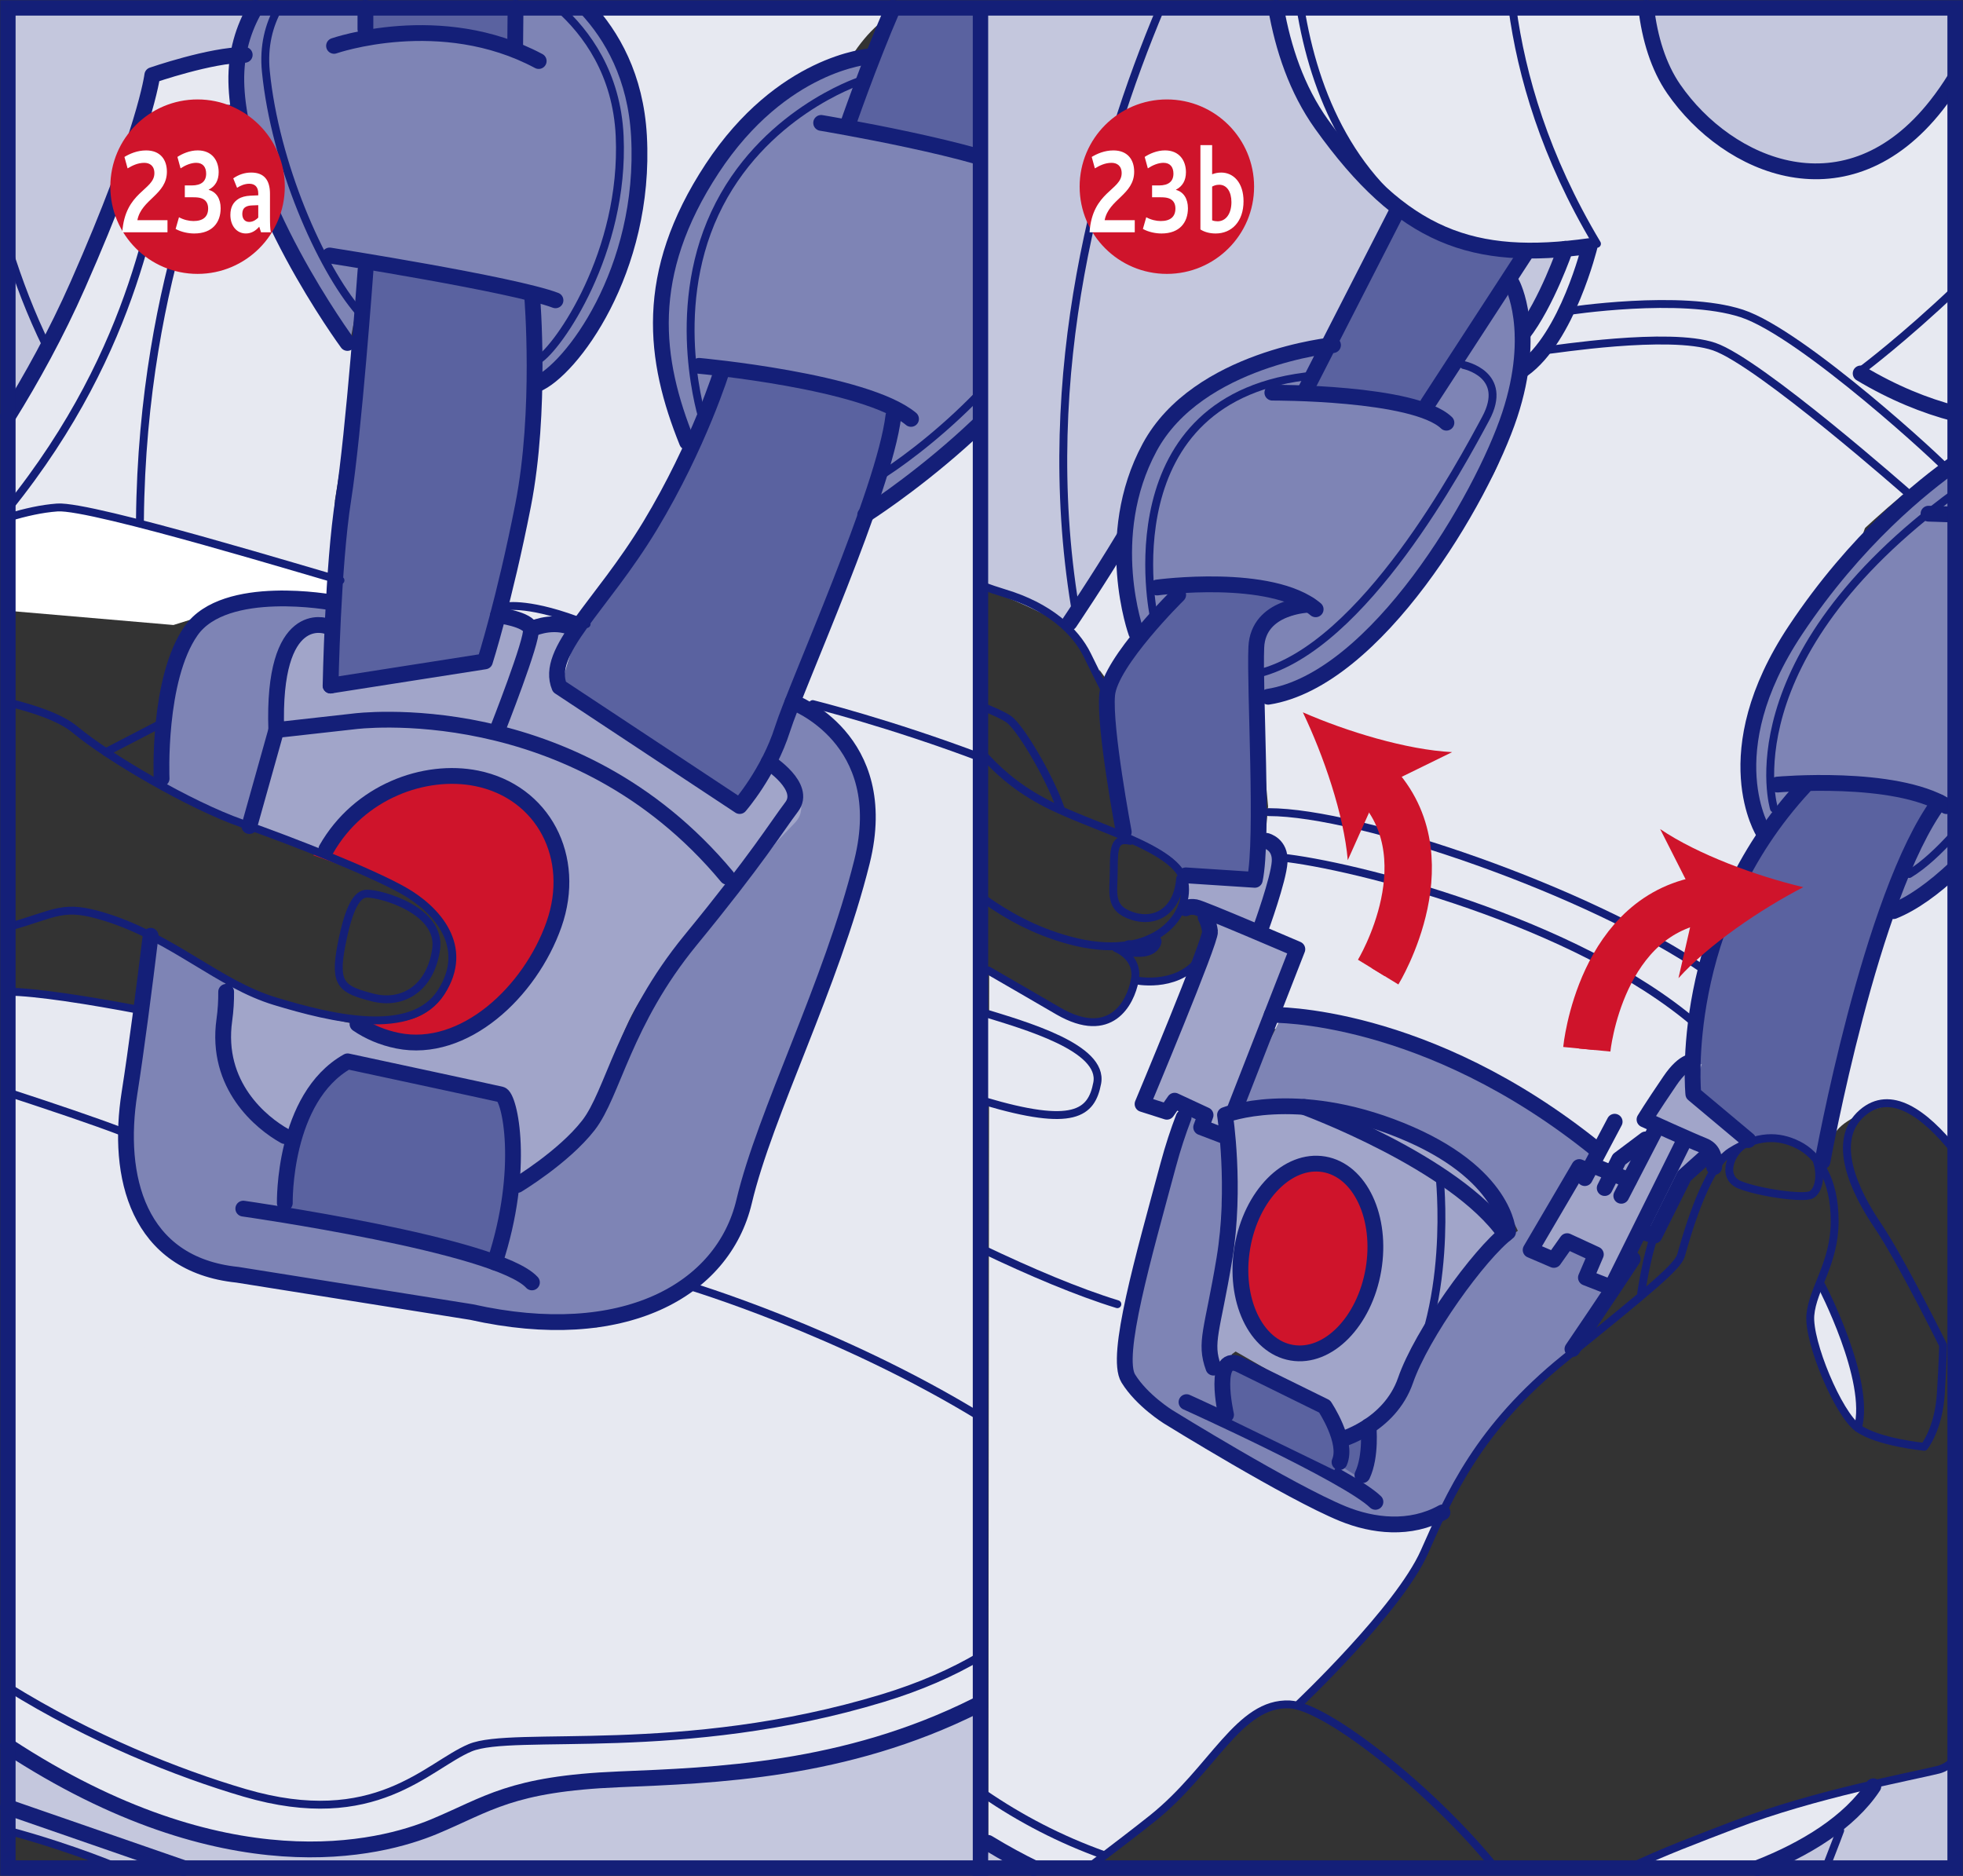 <?xml version="1.0" encoding="UTF-8"?>
<!DOCTYPE svg PUBLIC "-//W3C//DTD SVG 1.1//EN" "http://www.w3.org/Graphics/SVG/1.1/DTD/svg11.dtd">
<!-- Creator: CorelDRAW 2017 -->
<svg xmlns="http://www.w3.org/2000/svg" xml:space="preserve" width="45.01mm" height="43.01mm" version="1.1" style="shape-rendering:geometricPrecision; text-rendering:geometricPrecision; image-rendering:optimizeQuality; fill-rule:evenodd; clip-rule:evenodd"
viewBox="0 0 2137.33 2042.36"
 xmlns:xlink="http://www.w3.org/1999/xlink">
 <rect x="0" y="0" width="2137.33" height="2042.36" fill="#333333" stroke="none"/>
 <defs>
  <style type="text/css">
   <![CDATA[
    .str7 {stroke:#CF142B;stroke-width:5.02;stroke-miterlimit:4}
    .str5 {stroke:#CF142B;stroke-width:17.2;stroke-miterlimit:4}
    .str4 {stroke:#CF142B;stroke-width:51.6;stroke-miterlimit:4}
    .str6 {stroke:#141F78;stroke-width:16.75;stroke-miterlimit:4}
    .str3 {stroke:#141F78;stroke-width:8.59;stroke-linecap:round;stroke-linejoin:round;stroke-miterlimit:3.864}
    .str1 {stroke:#141F78;stroke-width:8.59;stroke-linecap:round;stroke-linejoin:round;stroke-miterlimit:4}
    .str0 {stroke:#141F78;stroke-width:17.2;stroke-linecap:round;stroke-linejoin:round;stroke-miterlimit:4}
    .str2 {stroke:#141F78;stroke-width:4.31;stroke-linecap:round;stroke-linejoin:round;stroke-miterlimit:3.864}
    .fil7 {fill:none}
    .fil14 {fill:none;fill-rule:nonzero}
    .fil6 {fill:white}
    .fil5 {fill:#CF142B}
    .fil0 {fill:#E7E9F1}
    .fil1 {fill:#C4C7DD}
    .fil4 {fill:#A1A5C9}
    .fil2 {fill:#7E84B5}
    .fil3 {fill:#5A62A0}
    .fil15 {fill:white;fill-rule:nonzero}
    .fil12 {fill:#CF142B;fill-rule:nonzero}
    .fil8 {fill:#E7E9F1;fill-rule:nonzero}
    .fil9 {fill:#C4C7DD;fill-rule:nonzero}
    .fil13 {fill:#A1A5C9;fill-rule:nonzero}
    .fil11 {fill:#7E84B5;fill-rule:nonzero}
    .fil10 {fill:#5A62A0;fill-rule:nonzero}
   ]]>
  </style>
 </defs>
 <g id="Слой_x0020_1">
  <path class="fil0" d="M8.6 1117.02c64.41,28.15 194.02,96.2 194.02,96.2l-34.36 193.89 321.5 166.89c0,0 127.64,-83.46 233.16,-203.71 105.52,-120.26 152.14,-208.6 127.6,-284.68 -24.53,-76.09 -90.79,-105.54 -90.79,-105.54l174.25 -304.31c0,0 89.81,50.49 130.06,7.35 9.07,-9.7 5.76,49.82 9.07,76.27 3.68,29.54 -8.21,255.91 -3.3,221.55 4.91,-34.36 0,92.59 0,92.59l-3.32 251.32 3.32 178.56c0,0 4.91,51.68 0,171.95 -4.92,120.26 0,-142.31 0,49.6 0,52.9 3.3,128.96 3.3,128.96 -155.41,76.05 -217.66,80.86 -347.74,80.86 -130.06,0 -201.24,34.36 -282.22,63.81 -72.11,26.22 -270.63,19.36 -434.55,-91.53l0 -790z"/>
  <path class="fil0" d="M8.6 449.71c22.71,-37.1 45.69,-79.07 66.4,-124.91 81,-179.15 98.17,-240.51 98.17,-240.51 0,0 29.47,-9.82 56.45,-19.63 26.99,-9.82 41.73,-7.36 41.73,-7.36 0,0 -17.19,161.98 -22.1,296.94 -4.91,134.99 2.45,154.62 34.34,176.7 31.91,22.1 81.01,14.74 81.01,14.74l-12.28 179.15c0,0 -142.36,-98.17 -169.34,-107.98 -16.28,-5.92 -96.85,-5.59 -174.39,-2.25l0 -164.9z"/>
  <path class="fil0" d="M983.47 8.6c-17.65,8.2 -38.05,23.91 -56.85,53.61 -46.64,73.62 -127.6,250.32 -171.79,348.49 -44.18,98.17 -44.18,125.15 -34.36,147.25 9.82,22.08 53.99,44.18 53.99,44.18 0,0 -149.7,277.31 -181.61,296.94l-68.72 -22.08 0 -85.91c0,0 14.73,-201.24 17.19,-235.6 0,0 76.07,17.19 98.15,-29.45 22.1,-46.62 34.38,-107.98 34.38,-184.06 0,-76.09 9.8,-238.06 -14.74,-289.61 -7.75,-16.3 -17.47,-31.12 -27.15,-43.77l351.51 0z"/>
  <path class="fil1" d="M286.97 8.6c-5.62,12.7 -11,28.65 -15.62,48.7 0,0 -88.35,17.17 -98.17,26.99 -9.82,9.82 -58.9,179.15 -125.17,304.32 -12.38,23.39 -25.78,46.25 -39.4,67.99l0 -447.99 278.36 0z"/>
  <path class="fil1" d="M8.6 1900.75l0 91.66c25.72,6.64 52.61,14.9 77.11,24.11 15.63,5.88 30.18,11.65 43.49,17.24l942.35 0 1.54 -179.87c-138.87,69.42 -166.13,68.6 -259.37,78.42 -93.26,9.82 -213.52,2.45 -279.77,27 -66.27,24.55 -105.54,63.81 -257.7,49.09 -87.99,-8.52 -179.26,-47.41 -267.65,-107.65z"/>
  <path class="fil2" d="M1063.23 8.6c-24.13,55.53 -51.5,122.43 -46.37,129.28 3.86,5.14 29.94,18.06 59.5,29.87l-7.27 -159.14 -5.86 0z"/>
  <polygon class="fil3" points="397.87,31.74 397.89,8.6 559.35,8.6 558.49,53.72 "/>
  <path class="fil3" d="M923.8 133.81c0,0 23.03,-65.93 47.02,-125.2l93.34 0 5.29 163.2 -145.66 -37.99z"/>
  <path class="fil3" d="M789.6 398.31c0,0 193.95,28.93 187.76,52.51 -6.18,23.59 -142.8,409.87 -171.99,426.72l-194.09 -131.17c0,0 10,-44.11 27.46,-76.79 17.44,-32.68 141.79,-197.37 150.87,-271.28z"/>
  <path class="fil3" d="M398 284.49l180.1 34.61c0,0 16.87,103.91 -5.02,210.86 -21.91,106.95 -44.11,194.88 -44.11,194.88l-169.04 21.54 38.07 -461.89z"/>
  <path class="fil3" d="M310.11 1322.87c0,0 9.15,-169.41 70.14,-167.35 60.99,2.04 167.52,42.58 167.52,42.58 0,0 36.32,98.7 -11.01,175.06l-226.66 -50.29z"/>
  <path class="fil2" d="M280.53 8.6c-15.09,21.53 -25.94,46.23 -27.21,73.48 -4.66,99.83 125.77,300.88 125.77,300.88l18.91 -98.47 180.1 34.61 8.41 99.39c0,0 94.85,-58.46 109.76,-231.28 7.14,-82.79 -23.09,-140.71 -56.51,-178.61l-79.2 0 -2.09 45.11c0,0 -40.14,-7.12 -87.48,-11.96 -47.32,-4.84 -79.96,-5.76 -79.96,-5.76l0 -27.39 -110.5 0z"/>
  <path class="fil2" d="M951.9 57.02l-29.64 81.23 141.24 24.19 8.51 300.18 -124.77 94.53 25.48 -111.48c0,0 -41.63,-22.2 -103.61,-33.39 -62,-11.19 -79.5,-13.97 -79.5,-13.97l-37.66 97.02c0,0 -65.55,-120.5 -17.66,-229.92 47.91,-109.41 136.49,-214.21 217.61,-208.4z"/>
  <path class="fil2" d="M865.94 764.24c0,0 101.22,57.86 76.1,156.94 -25.12,99.07 -88.55,256.37 -122.76,354 -34.21,97.63 -65.32,149.17 -162.98,164.25 -97.68,15.08 -157.2,-2.21 -157.2,-2.21l0 -59.77c0,0 103.93,-15.04 120.43,-82.94 16.48,-67.9 51.59,-154.59 97.81,-225.89 46.22,-71.31 111.64,-126.09 134.1,-160.33 22.48,-34.24 -14.55,-78.52 -14.55,-78.52l29.05 -65.54z"/>
  <path class="fil2" d="M362.31 656.11l-2.38 23.3c0,0 -25.87,-20.24 -47.6,27.72 -21.72,47.96 -12.93,92.71 -19.2,115.05 -6.26,22.31 -21.66,77.16 -21.66,77.16l-95.76 -42.12c0,0 5.78,-149.34 50.29,-187.37 44.52,-38.03 136.29,-13.75 136.29,-13.75z"/>
  <path class="fil2" d="M320.74 1236.88c0,0 -83.49,-63.62 -80.79,-89.84 8.88,-86.52 4.79,-81.59 4.79,-81.59l-80.73 -46.67c0,0 -35.56,177.05 -24.73,250.47 10.87,73.44 65.97,103.58 65.97,103.58l53.25 15.01 57.53 -139.54 4.71 -11.43z"/>
  <path class="fil0" d="M8.6 1080.69c42.74,3.42 144.41,19.8 144.41,19.8l-20.04 113.51 -124.38 -59.27 0 -74.04z"/>
  <path class="fil0" d="M153.78 1334.11c0,0 40.66,33.64 61.51,43.32 20.86,9.7 316.3,60.53 316.3,60.53l-39.05 224.34 -355.3 -206.57 16.53 -121.62z"/>
  <path class="fil0" d="M461.31 1593.51l32.47 -86.34 8.02 -77.05c0,0 45.05,15.43 96.96,15.01 51.92,-0.42 144.74,0.46 144.74,0.46l-137.02 175.14 -153.51 0 8.34 -27.22z"/>
  <path class="fil0" d="M258.51 128.56c0,0 47.28,106.96 57.61,144.59 10.32,37.64 74.92,108.72 74.92,108.72l-32.11 198.41 -100.41 -13.87c0,0 -60.31,-87.78 -60.67,-95.76 -0.38,-7.96 19.68,-155.78 19.68,-155.78l40.99 -186.32z"/>
  <path class="fil0" d="M581.71 427.07c0,0 51.18,-51.61 63.46,-73.57 12.28,-21.96 52.15,-111.42 52.15,-111.42l-1.04 239.21 -76.76 90.34 -57.41 14.63 19.6 -159.18z"/>
  <polygon class="fil0" points="729.09,436.4 751.94,495.33 702.93,580.28 "/>
  <polygon class="fil0" points="942.04,557.15 1072.01,462.62 1065.16,794.85 865.94,764.24 "/>
  <path class="fil4" d="M272.62 895.31l28.19 -100.46c0,0 2.51,-44.36 4.76,-70.01 2.23,-25.65 14.76,-39.9 26.45,-44.69 11.7,-4.78 27.91,-0.72 27.91,-0.72l4.67 66.96 163.92 -31.43 22.62 -45.37 24.89 12.05 53.19 -5.88c0,0 -30.76,51.86 -22.74,64.16 8.03,12.29 201.51,140.63 201.51,140.63l35.77 -47.22c0,0 45,37.66 22.18,61.98 -22.84,24.3 -124.76,128.5 -163.02,184.76 -38.26,56.25 -37.63,105.1 -63.14,146.12 -25.53,41.01 -51.19,58.17 -82.92,63.89l2.97 -49.15 -9.1 -47.29 -170.48 -38.13 -65.58 76.6c0,0 -85.67,-41.71 -73.79,-94.18 20.27,-89.63 3.87,-72.49 3.87,-72.49l96.86 39.45c0,0 52.92,12.37 105.94,23.17 53.04,10.82 118.62,-36.7 136.76,-97.8 18.16,-61.1 44.54,-80.28 -4.19,-136.18 -48.73,-55.89 -100.33,-42.99 -134.72,-34.39 -34.41,8.59 -80.09,75.72 -80.09,75.72l-92.69 -40.12z"/>
  <path class="fil5" d="M341.13 931.17c0,0 81.02,-94.05 151.39,-86.38 70.39,7.66 124.78,40.71 119.43,128.16 -5.38,87.43 -79.09,154.55 -150.64,161.71 -32.8,3.28 -30.05,-1.36 -48.56,-11.46 -33.55,-18.34 -71.15,-18.28 -71.15,-18.28 0,0 52.2,7.37 88.03,7.18 35.83,-0.15 62.33,-27.52 62.7,-65.43 0.35,-37.91 -21.14,-66.58 -61.28,-82.36 -40.12,-15.77 -89.93,-33.15 -89.93,-33.15z"/>
  <path class="fil6" d="M8.6 565.75c27.57,-7.5 50.23,-12.95 58.72,-13.24 28.38,-0.94 177.42,42.83 177.42,42.83l117.57 33.39 -4.74 19.75 -104.23 11.78 -64.48 20.19 -180.25 -15.49 0 -99.2z"/>
  <path class="fil2" d="M359.93 1331.44l176.83 41.71 26.52 -75.25 85.27 -65.79c0,0 29.03,68.31 15.06,101.99 -13.99,33.67 -113.91,94.95 -149.95,96.02 -36.02,1.07 -291.84,-42.28 -291.84,-42.28 0,0 8.59,-94.23 27.94,-107.13 19.35,-12.9 68.2,-21.41 68.2,-21.41l-7.36 56.54 49.32 15.59z"/>
  <path class="fil7 str0" d="M8.6 453.44c25.74,-41.42 52.67,-90.02 76.22,-143.4 73.64,-166.87 81,-228.23 81,-228.23 0,0 63.81,-22.08 100.63,-22.08"/>
  <path class="fil7 str1" d="M263.99 118.63c0,0 -63.81,-7.37 -81,44.18 -16.78,50.36 -29.47,212.01 -174.39,391.15"/>
  <path class="fil7 str1" d="M246.82 118.63c0,0 -92,175.38 -94.45,447.8"/>
  <path class="fil7 str1" d="M8.6 269.68c11.38,36.57 25.17,72.53 41.88,106.65"/>
  <path class="fil7 str1" d="M1067.23 1803.13c-30.45,17.94 -65.55,33.35 -106.25,45.7 -218.43,66.27 -402.49,34.38 -449.12,54.01 -46.62,19.62 -103.07,90.8 -245.42,49.09 -72.87,-21.36 -168.25,-59.46 -257.83,-115.25"/>
  <path class="fil7 str1" d="M8.6 1189.31c50.71,16.66 92.88,30.82 124.37,42.81"/>
  <path class="fil7 str1" d="M748.41 1399.39c0,0 166.36,49.43 320.93,144.47"/>
  <path class="fil7 str1" d="M884.89 766.55c0,0 82.83,20.37 184.96,58.97"/>
  <path class="fil7 str1" d="M551.12 660.26c0,0 26.25,-5.38 87.6,19.17"/>
  <path class="fil7 str0" d="M1063.05 1856.84c-143.21,71.7 -285.31,76.04 -389.2,80.36 -117.8,4.89 -142.34,26.99 -201.25,51.53 -58.53,24.38 -226.02,68.1 -464,-87.7"/>
  <path class="fil7 str1" d="M8.6 1079.68c29.99,0.12 89.43,9.51 145.17,20.19"/>
  <path class="fil7 str1" d="M8.6 1009.43c54.12,-15.08 59.21,-25.85 107.4,-10.64 72.69,22.96 122.34,72.79 183.59,91.3 61.26,18.53 148.79,39.87 180.74,-9.85 31.96,-49.72 -4.91,-90.36 -41.23,-110.78 -36.28,-20.4 -119.39,-53.21 -175.93,-73.06 -56.52,-19.85 -144.91,-71.55 -181.51,-102.09 -15.65,-13.05 -44.8,-22.78 -73.06,-29.65"/>
  <path class="fil7 str1" d="M399.32 972.95c14.92,-0.42 81.5,17.96 75.55,60.39 -5.96,42.45 -36.4,61.18 -69.39,52.58 -33,-8.61 -42.08,-13.72 -33.75,-56.8 8.31,-43.12 17.47,-55.87 27.59,-56.17z"/>
  <line class="fil7 str1" x1="115.32" y1="818.86" x2="178.25" y2= "786.2" />
  <path class="fil7 str1" d="M8.6 563.37c19.91,-5.75 36.21,-9.53 53.76,-10.86 37.42,-2.83 289.16,74.53 308.36,79.35"/>
  <line class="fil7 str0" x1="8.6" y1="1967.52" x2="199.79" y2= "2033.76" />
  <path class="fil7 str2" d="M9.35 2033.76c4.08,-1.13 8.57,-1.2 12.87,0"/>
  <path class="fil7 str3" d="M8.6 1993.11c16.32,4.29 34.34,9.6 54.25,16.14 25.82,8.48 47.91,16.68 66.79,24.51"/>
  <path class="fil7 str0" d="M278.05 8.6c-12.92,22.26 -21.37,48.93 -20.75,80.46 2.43,123.29 120.99,284.33 120.99,284.33"/>
  <path class="fil7 str0" d="M638.23 8.6c28.01,30.07 53.96,74.97 57.5,139.5 8.06,147 -74.88,255.7 -111.64,270.4"/>
  <line class="fil7 str0" x1="397.89" y1="8.6" x2="397.87" y2= "31.74" />
  <line class="fil7 str0" x1="561.33" y1="8.6" x2="560.93" y2= "50" />
  <path class="fil7 str0" d="M363.7 49.93c0,0 116.21,-40.49 222.84,16.52"/>
  <path class="fil7 str0" d="M358.92 278.15c0,0 200.2,31.39 245.9,48.8"/>
  <path class="fil7 str1" d="M303.28 8.6c-10.38,18.64 -16.57,41.57 -13.79,69.35 9.99,100.06 59,212.58 101.35,261.8"/>
  <path class="fil7 str1" d="M608.45 8.6c29.91,26.7 63.18,71.43 66.25,139.66 5.66,126.16 -66.79,230.37 -88.64,243.62"/>
  <path class="fil7 str0" d="M398 294.24c0,0 -12.75,176.73 -24.22,249.34 -11.47,72.59 -13.85,202.8 -13.85,202.8"/>
  <path class="fil7 str0" d="M579.45 322.94c0,0 10.32,124.2 -9.93,227.29 -20.25,103.09 -41.53,169.85 -41.53,169.85l-168.07 26.3"/>
  <path class="fil7 str0" d="M542.19 669.86c0,0 33.35,4.2 35.8,15.28 2.45,11.07 -36.46,109.71 -36.46,109.71"/>
  <path class="fil7 str0" d="M577.99 685.13c0,0 20.23,-10.03 41.53,-3.05"/>
  <path class="fil7 str0" d="M946.54 61.44c0,0 -95.15,6.45 -171.14,121.99 -75.95,115.54 -63.36,208.63 -27.36,297.85"/>
  <path class="fil7 str0" d="M1106.54 86.73c0,0 127.51,67.48 77.64,209.92 -49.84,142.44 -242.15,263.88 -242.15,263.88"/>
  <path class="fil7 str0" d="M894.08 133.81c0,0 180.17,30.07 224.69,56.84"/>
  <path class="fil7 str0" d="M761.14 398.31c0,0 181.14,16.48 230.79,57.76"/>
  <path class="fil7 str0" d="M922.23 138.25c0,0 23.66,-68.86 50.04,-129.64"/>
  <path class="fil7 str0" d="M1111.96 42.69c0,0 -18.06,95.03 -26.08,126.61"/>
  <path class="fil7 str0" d="M786.35 402.29c0,0 -25.04,81.51 -78.51,170.03 -53.49,88.5 -114.94,136.45 -98.72,175.48l196.24 129.74c0,0 31.51,-36.07 46.64,-83.76 15.14,-47.69 110.78,-258.83 120.71,-340.77"/>
  <path class="fil7 str1" d="M935.58 88.41c0,0 -106.66,35.14 -157.29,144.05 -50.64,108.92 -12.7,225.44 -12.7,225.44"/>
  <path class="fil7 str1" d="M1100.64 114.51c0,0 86.92,40.58 62.28,153.5 -24.63,112.95 -147.35,213.06 -199.94,247.26"/>
  <path class="fil7 str0" d="M836.89 829.79c0,0 41.86,26.55 25.08,48.68 -16.77,22.13 -37.07,56.07 -110.03,145.04 -72.95,89 -84.28,166.9 -111.25,201.61 -27.01,34.69 -77.39,64.96 -77.39,64.96"/>
  <path class="fil7 str0" d="M246.23 1079.83c0.1,9.85 -0.49,20.14 -1.96,30.64 -10,71.21 40.15,112.12 65.83,126.41"/>
  <path class="fil7 str0" d="M164.01 1018.79c-6.73,55.11 -15.58,124.08 -23.03,171.31 -14.29,90.38 8.44,186.57 117.53,197.76l254.77 40.58c165.73,37.09 274.05,-23.79 296.93,-120.38 22.85,-96.62 94.93,-235.54 128.34,-369.95 33.39,-134.44 -75.6,-173.86 -75.6,-173.86"/>
  <path class="fil7 str0" d="M791.68 954.52c-167.15,-200.89 -406.02,-169.16 -406.02,-169.16l-84.85 9.48 -29.31 104.5"/>
  <path class="fil7 str0" d="M310.11 1309.73c0,0 -2.21,-114.41 68.37,-154.23 0,0 156.97,33.71 167.08,36.08 9.56,2.21 26.82,80.91 -6.85,182.85"/>
  <path class="fil7 str0" d="M355.29 924.57c35.75,-62.82 107.2,-88.55 163.72,-77.16 72.29,14.61 109.96,85.87 84.13,159.16 -25.83,73.31 -97.86,141.05 -170.17,126.46 -16.49,-3.33 -31.17,-9.62 -43.73,-18.19"/>
  <path class="fil7 str0" d="M355.29 681.63c0,0 -59.05,-21.03 -54.48,113.21"/>
  <path class="fil7 str0" d="M362.31 656.1c0,0 -117.37,-22.03 -154.24,30.64 -36.89,52.67 -32.13,160.9 -32.13,160.9"/>
  <path class="fil7 str0" d="M264.9 1315.85c0,0 276.92,39.32 314.27,80.33"/>
  <polygon class="fil8" points="1265.24,1528.53 1457.62,1655.93 1457.62,1738.42 1361.43,1738.42 1265.24,1710.73 1242.81,1649.47 "/>
  <path class="fil8" d="M1328.21 433.45c0,0 -80.75,149.51 -103.16,198.85 -22.43,49.33 -28.4,101.67 -28.4,101.67 0,0 -16.45,-19.44 -22.43,-32.9 -5.98,-13.43 -16.45,-14.94 -14.96,-19.43 1.49,-4.49 62.79,-89.71 94.2,-153.98 31.39,-64.3 53.83,-121.1 74.75,-94.2z"/>
  <path class="fil9" d="M1387.01 8.6c0.32,2.09 0.66,4.18 1.01,6.25 16.45,95.67 88.21,168.94 88.21,168.94l-47.83 151.01c0,0 -38.88,1.49 -62.8,38.86 -23.9,37.39 -31.39,56.82 -31.39,56.82 0,0 -22.43,-13.47 -41.86,20.93 -19.43,34.39 -62.79,130.08 -82.24,156.98 -19.43,26.92 -50.84,73.24 -50.84,73.24 0,0 -25.4,-17.93 -94.18,-43.34l-1.2 -629.69 323.11 0z"/>
  <path class="fil9" d="M1664.61 276.49l40.35 -1.51c0,0 -29.88,85.22 -70.26,103.18 0,0 10.47,-67.28 29.9,-101.67z"/>
  <path class="fil8" d="M2128.73 453.53c-10.72,-2.78 -15.58,-5.13 -15.58,-5.13l-14.96 55.33c0,0 -46.35,11.94 -67.28,70.26 -20.92,58.32 -74.76,285.57 -77.74,357.32 -2.98,71.77 16.43,83.73 16.43,83.73 0,0 -104.65,122.59 -107.63,131.57 -3,8.98 -8.98,11.96 -8.98,11.96 0,0 -14.96,-4.49 -25.41,7.47 -10.47,11.96 -35.88,53.83 -35.88,53.83l11.96 11.96 -8.98 8.96 -35.87 26.92 -3 7.47 -17.94 -10.47c0,0 -19.43,-16.43 -58.3,-44.85 -38.88,-28.41 -143.53,-85.22 -207.82,-94.2 -64.3,-8.96 -98.67,-4.47 -98.67,-4.47l32.88 -89.71 -32.88 -17.94c0,0 31.39,-68.77 25.41,-82.24 -5.98,-13.45 -20.92,-17.94 -20.92,-17.94l5.96 -67.28c0,0 73.28,29.9 107.65,-7.47 34.39,-37.38 109.14,-236.22 133.06,-285.56 23.92,-49.33 37.38,-89.71 34.39,-112.14 -2.98,-22.41 -23.92,-52.33 -23.92,-52.33l3 -16.43c0,0 25.41,-8.98 41.86,-46.36 16.43,-37.37 25.41,-56.82 25.41,-56.82 0,0 -198.85,28.41 -273.61,-145 -17.39,-40.35 -28.87,-79.32 -36.25,-115.37l397.59 0c8.67,95.6 62.27,147.53 142.52,175.16 68.54,23.59 145.52,-27.96 193.5,-102.63l0 372.4z"/>
  <path class="fil10" d="M1224.65 913.37c0,0 -26.02,-148.19 -19.53,-173.08 6.46,-24.9 94.18,-104.13 94.18,-104.13 0,0 61.34,-1.21 86.02,6.43 24.67,7.64 36.48,13.4 36.48,13.4 0,0 -53.81,8.64 -53.77,53.47 0.02,44.83 0,170.74 0,170.74l-1.76 77.69 -75.18 -4.91c0,0 -9.52,-28.91 -66.44,-39.62z"/>
  <path class="fil10" d="M1964.21 856.34c0,0 57.24,-4.49 83.69,0 26.45,4.51 58.95,14.83 58.95,14.83 0,0 -59.41,118.29 -70.39,166.55 -10.99,48.23 -46.07,226.86 -46.07,226.86 0,0 -24.02,-13.2 -46.39,-23.37 -22.36,-10.19 -40.47,0 -40.47,0l-59.82 -50.12c0,0 6.22,-112.93 27.26,-180.5 21.04,-67.59 93.24,-154.23 93.24,-154.23z"/>
  <path class="fil10" d="M1421.8 428.32l100.26 -200.23c0,0 28.66,19.65 61.88,30.1 33.22,10.46 80.66,12.68 80.66,12.68l-109.84 168.39c0,0 -89.87,-13.5 -132.96,-10.94z"/>
  <path class="fil11" d="M1237.2 688.95c0,0 -33.15,-130.93 5.61,-198.09 38.78,-67.15 107.8,-91.45 142.52,-100.65 34.73,-9.18 49.49,-12.08 49.49,-12.08l-22.26 55.8 142.21 5.31 91.6 -130.15c0,0 23.39,37.38 -11.66,153.52 -35.03,116.14 -102.91,197.4 -158.48,245.48 -55.58,48.07 -95.44,50.47 -95.44,50.47l-10.39 5.66c0,0 -11.39,-57.48 2.66,-75.28 14.06,-17.81 59.42,-25.61 59.42,-25.61 0,0 -18.01,-14.67 -62.08,-27.25 -44.06,-12.56 -71.1,0.07 -71.1,0.07l-62.12 52.8z"/>
  <path class="fil11" d="M1964.21 856.34l-46.14 59.12c0,0 -31.09,-74.99 4.29,-169.08 35.37,-94.1 106.76,-174.78 156.43,-208.28 21.56,-14.54 38.11,-23.88 49.94,-29.81l0 38.66 -9.31 19.69 9.31 0.41 0 377.72c-24.97,24.68 -48.62,42.89 -67.04,47.19 0,0 24.41,-63.84 49.74,-118.64 0,0 -99.21,-36.7 -147.22,-16.99z"/>
  <path class="fil11" d="M1325.23 1568.79c0,0 -93.31,-51.48 -101.57,-91.75 -8.28,-40.29 66.67,-269.84 66.67,-269.84l15.5 4.64 2.06 9.4 23.85 13.07 61.63 -123.38c0,0 115.32,-11.49 207.89,47.86 92.57,59.37 137.51,93.14 137.51,93.14l-9.28 23.25 -10.82 -4.59 -48.6 91.8 20.96 8.38 15.24 -19.52 31.29 14.44 -10.84 25.28 27.69 10.84 -42.35 66.92c0,0 -43.73,27.49 -82.19,83.04 -38.48,55.56 -59.3,102.46 -59.3,102.46 0,0 -48.05,14.39 -72.84,6.55 -24.76,-7.84 -241.69,-130.9 -241.69,-130.9 0,0 290.26,-40.62 309.46,-92.65 19.22,-52.05 87.15,-97.21 87.15,-97.21 0,0 -27.09,-66.54 -127.63,-109.53 -100.53,-42.98 -166.67,-37.42 -177.46,-20.32 0,0 8.07,261.1 -22.35,358.63z"/>
  <path class="fil8" d="M1995.13 1240.48l56.84 -240.93c0,0 31.67,-6.48 76.76,-54l0 215.2 -28.93 17.66c0,0 -22.47,19.08 -51.9,27.01 -29.44,7.93 -50.09,21.37 -52.77,35.06z"/>
  <path class="fil8" d="M1251.14 1336.84c0,0 -35.53,108.09 -28.13,150.54 7.42,42.45 44.2,56.49 44.2,56.49l4.96 46.48 7.56 72.75 -136.53 -50.51 50.9 -167 57.05 -108.76z"/>
  <path class="fil8" d="M1437.89 1660.77l17.34 -17.59c0,0 10.97,7.87 42.55,17.59 31.56,9.72 72.82,-6.57 72.82,-6.57 0,0 -19.01,23.72 -37.32,56.54 -18.31,32.78 -81.89,44.46 -81.89,44.46l-18.34 -44.46 4.84 -49.97z"/>
  <polygon class="fil10" points="1494.36,1551.21 1482.06,1610.4 1457.62,1594.4 1466.29,1559.42 "/>
  <polygon class="fil8" points="1224,598.96 1235.59,698.75 1205.12,740.28 1179.24,705 "/>
  <path class="fil8" d="M1370.41 764.24c0,0 65.94,-2.86 127.37,-75.28 61.39,-72.4 136.91,-169.83 136.91,-198.09 0,-28.24 29.48,-93.5 29.48,-93.5l40.14 9.2 -63 264.7 -117.31 222.25 -91.52 31.06 -51.23 -40.41 -10.84 -119.93z"/>
  <path class="fil8" d="M2018.38 586.25c0,0 66.97,-63.71 93.04,-75.77 6.69,-3.09 12.44,-5.88 17.3,-8.33l0 -57.32 -31.64 -10.89 -78.7 152.31z"/>
  <polygon class="fil9" points="1463.49,167.51 1522.09,228.09 1438.99,378.16 1337.68,401.46 1385.34,302.55 "/>
  <path class="fil12" d="M1393.36 1377.43c56.05,24.53 31.51,165.08 -22.95,165.16l22.95 -165.16z"/>
  <path class="fil8" d="M2018.93 1207.92c-8.15,3.73 74.29,-91.91 109.79,-132.85l0 180.81c-4.32,-5.58 -8.09,-10.22 -11.11,-13.57 -26.9,-29.92 -46.35,-58.31 -98.69,-34.39z"/>
  <path class="fil8" d="M1981.56 1397.78c0,0 26.92,46.36 37.39,94.2 10.45,47.84 2.98,62.79 2.98,62.79 0,0 -28.42,-26.9 -40.37,-71.77 -11.96,-44.85 -16.45,-58.3 0,-85.22z"/>
  <path class="fil8" d="M1072.11 1197.63c86.07,25.06 117.38,22.82 121.55,-9.15 4.49,-34.39 -22.42,-53.82 -55.32,-64.29 -20.59,-6.55 -43.52,-11.93 -69.15,-21.28l2.92 94.72z"/>
  <path class="fil8" d="M1077.05 1055.42c59.8,37.38 64.29,46.36 101.67,53.83 37.37,7.47 46.34,-11.98 50.82,-22.45 4.49,-10.46 7.47,-20.93 7.47,-20.93 0,0 23.94,7.49 38.88,1.51 14.94,-5.98 25.41,-17.96 25.41,-17.96l-56.81 152.51 23.92 10.47 17.94 -14.96 11.95 7.47 -124.07 346.87c0,0 53.83,61.28 142.02,110.63 88.2,49.33 110.63,74.76 139.03,59.8 28.42,-14.96 110.65,-58.3 110.65,-58.3 0,0 -23.92,47.83 -56.8,86.71 -32.9,38.86 -94.2,107.63 -94.2,107.63 0,0 -26.92,-14.94 -53.83,11.96 -26.9,26.92 -62.79,76.27 -97.18,103.17 -20.75,16.23 -54.55,42.26 -78.11,60.36l-64.29 0c-12.79,-7.39 -28.24,-16.75 -45.45,-28.03l0.95 -950.31z"/>
  <path class="fil8" d="M1780.51 2033.76c29.54,-14.52 68.33,-32.04 112.85,-48.41 101.67,-37.36 146.53,-43.35 146.53,-43.35 0,0 -19.82,52 -129.27,91.77l-130.11 0z"/>
  <path class="fil9" d="M2128.73 81.37c-31.07,53.63 -76.61,99.32 -130.7,105.41 -104.1,11.73 -192.38,-81.51 -207.03,-178.17l337.74 0 0 72.76z"/>
  <path class="fil9" d="M1915.04 2033.76c82.36,-34.53 130.83,-93.25 130.83,-93.25 0,0 61.3,-7.47 77.73,-19.43 1.55,-1.13 3.26,-2.69 5.12,-4.6l0 117.28 -213.69 0z"/>
  <path class="fil9" d="M1076.98 2004.12c20.36,11.7 39.79,21.88 55.22,29.64l-58.02 0 2.8 -29.64z"/>
  <path class="fil13" d="M1791.69 1219.86c0,0 16.83,-40.86 28.91,-51.21 12.11,-10.37 32.38,-10.08 32.38,-10.08l-9.92 27.36 60.46 55.28 -39.74 20.72 -31.07 17.27 -29.38 65.65 -10.37 -3.45 -39.74 58.73 -25.9 -10.37 10.37 -25.92 -31.11 -12.08 -15.55 18.99 -25.92 -10.37 53.56 -89.82 12.09 -3.47 29.37 13.84 -1.34 -13.23 44.85 -35.88 -11.96 -11.96z"/>
  <path class="fil13" d="M1288.54 987.26l5.19 -34.55 72.54 5.18 11.29 -44.51c0,0 11.17,8.22 11.17,25.51 0,17.27 -15.67,74.65 -15.67,74.65l32.88 17.94 -74.23 202.8 -27.63 -6.9 1.73 -15.55 -25.92 -13.82 -11.49 14.37 -23.92 -10.45 75.13 -185.3 -8.64 -27.66 -22.45 -1.72z"/>
  <path class="fil14 str0" d="M1389.31 8.6c7.72,44.08 22.6,88.87 49.52,126.56 88.51,123.9 165.19,150.45 292.05,132.74 0,0 -24.26,99.73 -72.77,134.29"/>
  <path class="fil14 str0" d="M1657.79 363.7c26.12,-33.4 46.54,-92.82 46.54,-92.82"/>
  <path class="fil14 str0" d="M1792.41 8.6c3.8,33.08 13.38,64.24 29.92,88.21 59,85.55 188.81,141.59 286.16,17.69 7.45,-9.48 14.18,-19.2 20.23,-29.08"/>
  <path class="fil14 str0" d="M2128.73 450.29c-32.91,-8.53 -67.37,-22.53 -102.84,-43.72"/>
  <path class="fil14 str0" d="M1164.48 677.96c0,0 30.91,-45.7 59.17,-92.65"/>
  <path class="fil14 str1" d="M1263.86 8.6c-67.21,159.67 -134.96,397.72 -93.46,651.65"/>
  <path class="fil14 str1" d="M1415.89 8.6c15.01,92.74 56.03,193.93 156.77,249.59"/>
  <path class="fil14 str1" d="M1646.66 8.6c9.91,73.62 35.5,162.14 92.13,256.81"/>
  <path class="fil14 str1" d="M1706.28 338.85c0,0 124,-19.26 190.2,2.41 66.21,21.66 221.71,165.6 222.92,169.22"/>
  <path class="fil14 str1" d="M1685.82 380.99c3.6,0 131.2,-20.47 180.56,-3.62 49.37,16.85 212.4,160.74 212.4,160.74"/>
  <path class="fil14 str1" d="M2028.89 401.46c0,0 43.92,-33.03 99.84,-86.13"/>
  <path class="fil14 str1" d="M1068.64 637.41c8.42,3.1 16.8,5.96 24.91,8.41 48.14,14.44 77.17,40.71 90.28,67.41 5.86,11.96 13.72,27.93 21.47,43.1"/>
  <path class="fil14 str1" d="M1068.1 818.86c16.45,18.34 35.46,36.42 66.35,53.26 52.97,28.9 149.28,50.58 155.29,89.09 6.01,38.53 -36.12,86.68 -125.19,62.6 -39.33,-10.64 -68.84,-28.07 -91.77,-44.14"/>
  <path class="fil14 str1" d="M1230.77 915.46c-16.85,-3.6 -18.06,6.03 -18.06,31.31 0,25.28 -6.03,42.12 20.45,50.56 26.49,8.42 49.37,-7.22 51.76,-40.93"/>
  <path class="fil14 str1" d="M1215.12 1032.24c0,0 25.28,9.63 20.47,34.91 -4.82,25.26 -26.49,66.2 -83.08,33.7 -19.27,-11.07 -46.5,-27.17 -76.25,-44.2"/>
  <path class="fil14 str1" d="M1235.59 1067.15c0,0 43.34,9.63 68.61,-20.47"/>
  <path class="fil14 str1" d="M1069.46 1102.04c46.95,14.45 132.42,38.53 125.2,77.06 -6.23,33.18 -25.88,48.51 -122.88,19.73"/>
  <path class="fil14 str1" d="M1071.27 770.02c10.01,3.99 21.24,8.93 27.09,13.02 12.03,8.43 43.34,60.19 56.57,97.52"/>
  <path class="fil14 str0" d="M1378.85 915.46c0,0 15.65,3.62 14.44,22.88 -1.21,19.25 -20.45,72.23 -20.45,72.23"/>
  <path class="fil14 str0" d="M1290.97 988.9c0,0 3.6,-2.41 10.84,-1.21 7.22,1.21 110.75,45.73 110.75,45.73l-79.47 203.45 -25.26 -9.63 4.82 -13.23 -33.72 -15.67 -8.42 12.05 -26.49 -8.43c0,0 74.63,-178.16 73.44,-187.79 -1.21,-9.63 -4.81,-15.65 -4.81,-15.65"/>
  <path class="fil14 str0" d="M1229.58 1032.24c0,0 22.87,4.82 26.49,-7.22"/>
  <path class="fil14 str0" d="M1838.18 1157.06c-5.21,2.35 -11.92,7.86 -19.93,19.64 -20.47,30.09 -27.69,42.13 -27.69,42.13 0,0 52.97,24.08 62.6,27.69 9.63,3.6 14.46,9.61 13.23,24.07"/>
  <line class="fil14 str0" x1="1801.39" y1="1232.06" x2="1765.27" y2= "1301.88" />
  <line class="fil14 str0" x1="1758.05" y1="1221.23" x2="1725.55" y2= "1282.63" />
  <polyline class="fil14 str0" points="1725.55,1273 1719.52,1270.59 1666.57,1360.86 1691.85,1371.7 1706.29,1351.25 1737.58,1365.69 1726.76,1390.97 1754.44,1401.8 1832.68,1244.1 "/>
  <polyline class="fil14 str0" points="1789.35,1341.62 1801.39,1345.23 1833.89,1280.22 1856.77,1259.74 "/>
  <polyline class="fil14 str0" points="1791.76,1240.48 1762.88,1262.16 1747.21,1293.45 "/>
  <line class="fil14 str0" x1="1738.79" y1="1270.59" x2="1773.7" y2= "1285.03" />
  <path class="fil14 str1" d="M1381.25 884.17c99.73,0 349.55,86.02 475.72,172.7"/>
  <path class="fil14 str1" d="M1394.5 933.52c78.3,7.94 321.39,69.39 451.85,181.29"/>
  <path class="fil14 str1" d="M1184.67 2033.76c30.33,-23.03 55.52,-42.39 70.19,-54.12 66.2,-52.97 93.89,-126.41 149.26,-124 40.8,1.78 157.33,94.98 224.08,178.13"/>
  <path class="fil14 str1" d="M1413.75 1855.65c0,0 109.56,-103.55 137.23,-166.13 27.71,-62.61 59,-134.84 152.9,-210.68 93.89,-75.84 122.79,-99.91 126.39,-111.95 3.6,-12.03 25.28,-95.1 54.18,-113.16 28.88,-18.06 51.75,-18.06 73.42,-7.22 21.68,10.84 39.74,37.32 39.74,83.05 0,45.75 -24.09,73.44 -26.5,102.34 -2.39,28.88 30.11,107.13 51.78,122.78 21.66,15.64 72.23,20.47 72.23,20.47 0,0 15.65,-19.25 18.06,-57.78 2.4,-38.53 2.4,-52.97 2.4,-52.97 0,0 -45.73,-92.69 -71.03,-130.01 -25.28,-37.32 -51.76,-92.7 -16.83,-122.79 30.44,-26.26 67.33,-0.28 101.01,41.95m0 662.17c-6.07,5.52 -12.09,9.47 -17.96,10.94 -28.9,7.22 -134.84,26.47 -222.71,60.17 -39.02,14.97 -78.99,29.94 -114.12,46.92"/>
  <path class="fil14 str1" d="M1786.93 1407.82c0,0 6.04,-40.92 14.45,-62.58"/>
  <path class="fil14 str1" d="M1900.09 1245.31c-15.65,8.42 -26.48,36.11 -6.03,44.54 20.47,8.41 69.82,15.63 78.25,10.82 8.44,-4.81 10.84,-21.66 6.03,-36.12"/>
  <path class="fil14 str1" d="M1983.15 1399.39c0,0 54.18,103.54 39.72,155.29"/>
  <path class="fil14 str0" d="M1913.56 2033.76c51.9,-20.24 100.26,-49.69 126.17,-89.04"/>
  <path class="fil14 str1" d="M2003.62 1992.87c0,0 -6.1,16.45 -15.71,40.89"/>
  <path class="fil14 str0" d="M1075.64 2006.33c19.31,11.77 36.3,20.78 49.93,27.42"/>
  <path class="fil14 str1" d="M1071.44 1952.91c39.3,26.95 82.69,49.72 130.5,66.77"/>
  <path class="fil14 str1" d="M1069.78 1359.91c52.35,24.99 103.49,46.66 146.81,59.99"/>
  <path class="fil14 str4" d="M1500.56 1058.34c0,0 78.29,-127.95 -7.35,-210.69"/>
  <path class="fil14 str5" d="M1500.56 1058.34c0,0 78.29,-127.95 -7.35,-210.69"/>
  <path class="fil12" d="M1418.56 775.51c47.71,20.9 112.77,40.77 162.53,43.34l-78.1 38.25 -35.53 79.37c-4.27,-49.63 -26.37,-113.98 -48.9,-160.95z"/>
  <path class="fil14 str4" d="M1727.72 1142.35c0,0 14.53,-149.3 132.73,-163.82"/>
  <path class="fil14 str0" d="M1451.39 375.74c0,0 -147.28,14.2 -199.68,111.38 -52.4,97.18 -14.51,201.83 -14.51,201.83"/>
  <path class="fil14 str0" d="M1646.37 309.1c0,0 27.56,51.28 -2.55,142.61 -30.1,91.37 -145.56,288.42 -263.01,306.86"/>
  <line class="fil14 str0" x1="1522.07" y1="228.09" x2="1421.8" y2= "424.09" />
  <line class="fil14 str0" x1="1554.77" y1="439.25" x2="1660.84" y2= "276.13" />
  <path class="fil14 str0" d="M1385.34 427.49c0,0 154.46,-0.69 189.54,32.72"/>
  <path class="fil14 str0" d="M1259.82 639.64c0,0 124.21,-16.87 172.68,23.7"/>
  <path class="fil14 str1" d="M1256.3 671.26c0,0 -51.51,-241.43 174.69,-262.47"/>
  <path class="fil14 str1" d="M1593.6 397.39c0,0 50.15,9.92 23.94,58.51 -26.18,48.58 -132.31,248.41 -247.11,277.3"/>
  <path class="fil14 str0" d="M1223.55 905.84c0,0 -21.46,-113.62 -18.07,-149.58 3.38,-35.95 77.33,-108.71 77.33,-108.71"/>
  <path class="fil14 str0" d="M1425.59 658.35c0,0 -55.69,0.97 -57.71,46.25 -2.04,45.28 7.93,208.23 -1.61,253.29l-75.18 -4.89"/>
  <path class="fil14 str0" d="M1920.33 906.63c0,0 -55.13,-85.99 34.76,-220.92 65.49,-98.34 138.71,-156.81 173.63,-181.3"/>
  <path class="fil14 str0" d="M2128.73 945.22c-23.13,21.74 -45.84,38.25 -67.06,46.74"/>
  <path class="fil14 str0" d="M2099.78 559.26c0,0 11.47,0.3 28.95,0.98"/>
  <path class="fil14 str0" d="M1935.29 854.18c0,0 127.08,-11.52 184.1,23.47"/>
  <path class="fil14 str1" d="M1931.51 880.2c0,0 -49.77,-163.02 197.22,-343.75"/>
  <path class="fil14 str1" d="M2128.73 906.98c-17.6,19.65 -34.57,35.27 -49.94,44.56"/>
  <path class="fil14 str0" d="M1903.53 1241.2l-59.82 -50.12c0,0 -18.41,-184.77 120.5,-334.74"/>
  <path class="fil14 str0" d="M1984.37 1264.55c0,0 52.27,-290.21 127.05,-391.23"/>
  <path class="fil14 str0" d="M1384.65 1104.91c0,0 167.74,-3.9 354.14,147.02"/>
  <path class="fil13" d="M1336.41 1211.89c0,0 57.11,-19.87 126.8,0 69.72,19.87 127.06,38.98 151.22,71.26 24.16,32.3 22.85,52.85 22.85,52.85 0,0 -58.55,77.41 -83.78,120.66 -25.23,43.27 -34.42,82.73 -57.48,94.13 -23.06,11.41 -34.52,14.78 -34.52,14.78l-16.47 -36.87 -99.63 -57.29 -21.59 15.53 -2.25 -35.66 14.84 -239.39z"/>
  <path class="fil12" d="M1444.15 1265.56c60.24,7.99 61.2,74.39 51.86,124.37 -9.33,49.97 -54.52,101.97 -112.66,68.45 -58.13,-33.52 -35.1,-205.55 60.79,-192.81z"/>
  <path class="fil14 str0" d="M1288.78 1216.44c-5.89,15.35 -11.66,32.7 -16.87,52.1 -26.81,99.72 -58.31,208.07 -43.42,232.23 14.91,24.16 43.55,41.83 43.55,41.83 0,0 131.87,81.6 190,105.39 32.77,13.39 73.29,18.21 108.55,-1.39"/>
  <path class="fil14 str0" d="M1777.69 1370.78c0,0 -29.64,45.11 -65.6,97.94"/>
  <path class="fil14 str5" d="M1727.72 1142.35c0,0 14.53,-149.3 132.73,-163.82"/>
  <path class="fil12" d="M1963.45 965.88c-46.27,23.94 -102.64,62.02 -135.92,99.07l19.38 -84.76 -39.31 -77.56c41.26,27.93 105.17,51.23 155.86,63.26z"/>
  <path class="fil14 str0" d="M1291.88 1526.52c0,0 175.08,78.92 205.7,108.57"/>
  <path class="fil14 str0" d="M1458.88 1567.62c0,0 53.98,-14.34 71.47,-64.8 17.47,-50.45 80.02,-137.55 111.62,-161.47 0,0 -1.76,-64.28 -116.93,-110.87 -115.15,-46.58 -191.25,-16.55 -191.25,-16.55 0,0 12.25,78.5 -0.65,156.55 -12.92,78.01 -22.06,90.96 -11.93,118.49"/>
  <path class="fil14 str0" d="M1489.99 1552.84c0,0 3.29,32.32 -6.6,53.22"/>
  <path class="fil14 str0" d="M1419.78 1205.14c0,0 164.97,60.44 219.12,138.62"/>
  <path class="fil14 str1" d="M1567.28 1279.08c0,0 17.19,147.22 -44.98,240.93"/>
  <path class="fil14 str0" d="M1495.4 1382.34c-9.67,56.64 -49.45,97.11 -88.87,90.38 -39.4,-6.73 -63.49,-58.08 -53.83,-114.75 9.68,-56.64 49.44,-97.11 88.86,-90.38 39.4,6.72 63.5,58.08 53.84,114.75z"/>
  <path class="fil10" d="M1336.61 1543.98c0,0 -16.38,-63.05 8.78,-57.21 25.18,5.85 100.78,48.93 100.78,48.93 0,0 11.43,13.88 11.46,36.42 0.03,22.53 -4.81,28.41 -4.81,28.41l-116.21 -56.56z"/>
  <path class="fil14 str0" d="M1334.93 1540.26c0,0 -16.33,-71.61 16.6,-53.69l90.73 44.67c0,0 25.78,38.48 16.22,60.56"/>
  <polygon class="fil14 str6" points="2128.73,8.6 8.6,8.6 8.6,2033.76 2128.73,2033.76 "/>
  <line class="fil14 str6" x1="1067.55" y1="6.38" x2="1067.55" y2= "2042.13" />
  <path class="fil5" d="M215.11 295.68c51.06,0 92.46,-41.39 92.46,-92.45 0,-51.06 -41.39,-92.46 -92.46,-92.46 -51.06,0 -92.46,41.39 -92.46,92.46 0,51.06 41.39,92.45 92.46,92.45z"/>
  <path class="fil7 str7" d="M215.11 295.68c51.06,0 92.46,-41.39 92.46,-92.45 0,-51.06 -41.39,-92.46 -92.46,-92.46 -51.06,0 -92.46,41.39 -92.46,92.46 0,51.06 41.39,92.45 92.46,92.45z"/>
  <path class="fil15" d="M133.15 252.87l49.21 0 0 -13.14 -32.79 0c4.38,-22.76 32.15,-27.73 32.15,-52.8 0,-13.37 -7.41,-23.17 -22.61,-23.17 -9.67,0 -17.81,3.61 -23.61,7.1l3.43 12.46c5.17,-3.08 11.06,-6.04 18.23,-6.04 5.68,0 10.94,3.08 10.94,11.28 0,18.61 -32.06,19.94 -34.95,64.32zm58.08 -3.61c6.02,3.34 13.74,4.94 20.27,4.94 19.73,0 28.75,-12.04 28.75,-27.47 0,-10.33 -4.74,-17.82 -12.98,-19.98l0 -0.27c7.08,-3.61 10.82,-10.03 10.82,-19.03 0,-12.46 -7.08,-23.71 -22.82,-23.71 -8.69,0 -16.75,3.61 -22.1,7.1l3.43 12.46c5.05,-3.34 11.24,-6.04 17.05,-6.04 7.29,0 10.82,4.71 10.82,11.81 0,8.28 -5.14,12.84 -15.77,12.84l-7.47 0 0 12.88 9.3 0c3.56,0 6.44,0.27 8.69,1.06 4.92,1.63 7.41,5.51 7.41,11.13 0,8.97 -5.47,13.68 -15.98,13.68 -4.83,0 -10.73,-1.33 -15.77,-4.14l-3.65 12.73zm92.97 3.61l10.7 0c-0.73,-3.34 -0.94,-8.85 -0.94,-16.22l0 -25.72c0,-15.27 -6.78,-23.06 -20.39,-23.06 -7.08,0 -13.61,2.13 -19.6,6.31l4.16 10.29c3.65,-2.39 8.27,-4.41 13.31,-4.41 5.9,0 9.75,3.23 9.75,10.6l0 2.01 -8.69 0.38c-5.14,0.27 -9.54,1.37 -13.07,3.61 -5.26,3.38 -8.6,8.74 -8.6,17.32 0,12.19 7.2,20.21 16.83,20.21 6.33,0 10.94,-3.19 14.59,-7.37l1.95 6.04zm-3.01 -29.48l0 13.52c-1.73,1.75 -5.17,4.71 -9.88,4.71 -4.59,0 -7.5,-3.23 -7.5,-8.74 0,-3.19 0.97,-5.74 3.13,-7.22 1.7,-1.22 4.07,-1.9 7.38,-2.01l6.87 -0.27z"/>
  <path class="fil5" d="M1270.49 295.68c51.06,0 92.46,-41.39 92.46,-92.45 0,-51.06 -41.39,-92.46 -92.46,-92.46 -51.06,0 -92.46,41.39 -92.46,92.46 0,51.06 41.39,92.45 92.46,92.45z"/>
  <path class="fil7 str7" d="M1270.49 295.68c51.06,0 92.46,-41.39 92.46,-92.45 0,-51.06 -41.39,-92.46 -92.46,-92.46 -51.06,0 -92.46,41.39 -92.46,92.46 0,51.06 41.39,92.45 92.46,92.45z"/>
  <path class="fil15" d="M1186.33 252.87l49.21 0 0 -13.14 -32.79 0c4.38,-22.76 32.15,-27.73 32.15,-52.8 0,-13.37 -7.41,-23.17 -22.61,-23.17 -9.66,0 -17.81,3.61 -23.61,7.1l3.43 12.46c5.17,-3.08 11.06,-6.04 18.23,-6.04 5.68,0 10.94,3.08 10.94,11.28 0,18.61 -32.06,19.94 -34.95,64.32zm58.08 -3.61c6.02,3.34 13.73,4.94 20.27,4.94 19.73,0 28.75,-12.04 28.75,-27.47 0,-10.33 -4.74,-17.82 -12.98,-19.98l0 -0.27c7.08,-3.61 10.82,-10.03 10.82,-19.03 0,-12.46 -7.08,-23.71 -22.82,-23.71 -8.69,0 -16.74,3.61 -22.1,7.1l3.43 12.46c5.05,-3.34 11.24,-6.04 17.05,-6.04 7.29,0 10.82,4.71 10.82,11.81 0,8.28 -5.13,12.84 -15.77,12.84l-7.48 0 0 12.88 9.3 0c3.55,0 6.44,0.27 8.69,1.06 4.92,1.63 7.42,5.51 7.42,11.13 0,8.97 -5.47,13.68 -15.99,13.68 -4.83,0 -10.73,-1.33 -15.77,-4.14l-3.65 12.73zm79.23 4.94c17.27,0 30.33,-12.84 30.33,-35.1 0,-20.1 -10.82,-31.23 -24.31,-31.23 -3.98,0 -6.99,0.8 -9.88,1.86l0 -31.76 -12.76 0 0 91.82c4.28,2.81 10.09,4.41 16.62,4.41zm2.04 -13.26c-1.82,0 -3.86,-0.27 -5.89,-1.06l0 -36.74c1.61,-0.8 3.86,-2.01 7.72,-2.01 8.36,0 13.28,7.79 13.28,18.92 0,12.46 -5.9,20.89 -15.11,20.89z"/>
 </g>
</svg>
